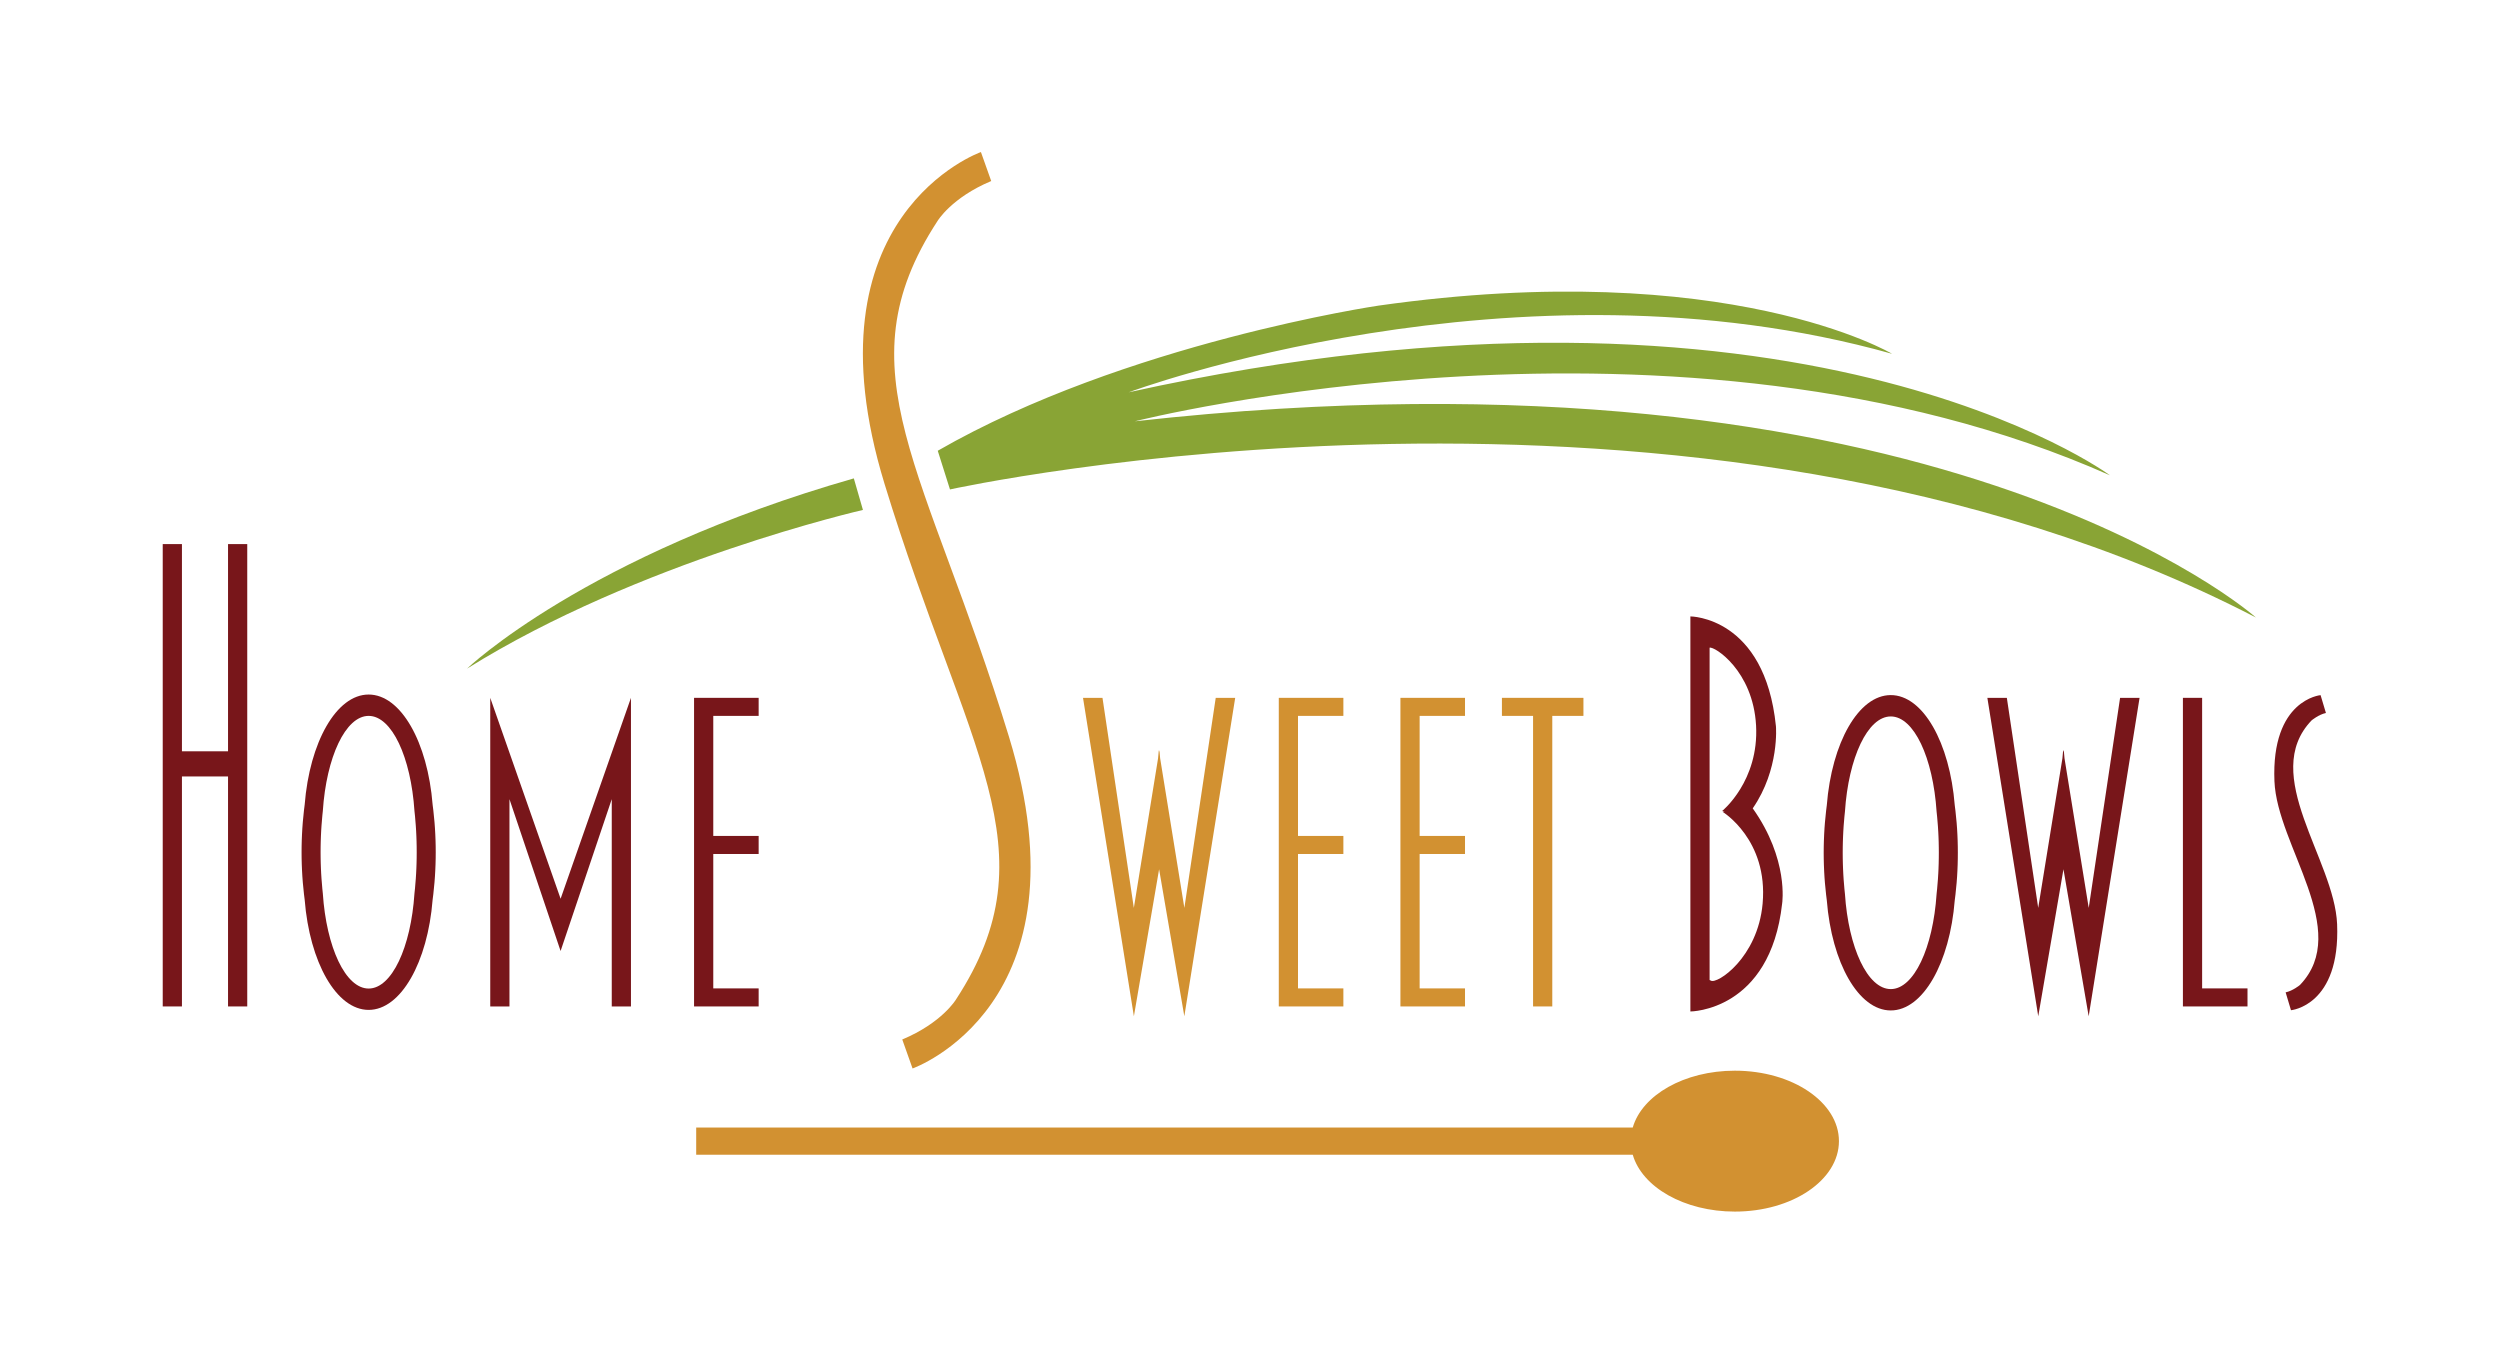 <?xml version="1.0" encoding="UTF-8"?>
<svg xmlns="http://www.w3.org/2000/svg" width="220" height="120" viewBox="0 0 220 120" fill="none">
  <g clip-path="url(#clip0_452_20027)">
    <path d="M20.067 47.88V66.114H16.011V47.88H14.32V88.567H16.011V68.328H20.067V88.567H21.758V47.88H20.067Z" fill="#78161A"></path>
    <path d="M139.342 61.41H136.601H134.91H132.169V62.998H134.91V88.567H136.601V62.998H139.342V61.41Z" fill="#D29131"></path>
    <path d="M66.761 62.998V61.41H62.768H62.615H61.077V88.567H62.615H62.768H66.761V86.979H62.768V75.151H66.761V73.562H62.768V62.998H66.761Z" fill="#78161A"></path>
    <path d="M118.217 62.998V61.41H114.224H114.071H112.533V88.567H114.071H114.224H118.217V86.979H114.224V75.151H118.217V73.562H114.224V62.998H118.217Z" fill="#D29131"></path>
    <path d="M193.787 86.979H197.78V88.567H193.787H193.633H192.096V61.41H193.633H193.787V86.979Z" fill="#78161A"></path>
    <path d="M128.921 62.998V61.41H124.928H124.774H123.237V88.567H124.774H124.928H128.921V86.979H124.928V75.151H128.921V73.562H124.928V62.998H128.921Z" fill="#D29131"></path>
    <mask id="mask0_452_20027" style="mask-type:luminance" maskUnits="userSpaceOnUse" x="6" y="8" width="208" height="104">
      <path d="M214 8H6V112H214V8Z" fill="white"></path>
    </mask>
    <g mask="url(#mask0_452_20027)">
      <path d="M49.332 83.689L44.833 70.326C44.833 75.889 44.833 83.54 44.833 88.567H43.142V61.41L49.332 79.086L49.334 79.108L49.335 79.086L55.525 61.41V88.567H53.834C53.834 83.54 53.834 75.889 53.834 70.326L49.332 83.689Z" fill="#78161A"></path>
    </g>
    <mask id="mask1_452_20027" style="mask-type:luminance" maskUnits="userSpaceOnUse" x="6" y="8" width="208" height="104">
      <path d="M214 8H6V112H214V8Z" fill="white"></path>
    </mask>
    <g mask="url(#mask1_452_20027)">
      <path d="M108.698 61.41H106.984L104.224 79.895L102.092 66.725L102.028 66.003L102.001 66.166L101.975 66.003L101.911 66.725L99.778 79.895L97.019 61.41H95.305L99.782 89.432L102.001 76.494L104.221 89.432L108.698 61.41Z" fill="#D29131"></path>
    </g>
    <mask id="mask2_452_20027" style="mask-type:luminance" maskUnits="userSpaceOnUse" x="6" y="8" width="208" height="104">
      <path d="M214 8H6V112H214V8Z" fill="white"></path>
    </mask>
    <g mask="url(#mask2_452_20027)">
      <path d="M188.282 61.41H186.568L183.808 79.895L181.675 66.725L181.611 66.003L181.585 66.166L181.559 66.003L181.494 66.725L179.362 79.895L176.602 61.41H174.888L179.365 89.432L181.585 76.494L183.804 89.432L188.282 61.41Z" fill="#78161A"></path>
    </g>
    <mask id="mask3_452_20027" style="mask-type:luminance" maskUnits="userSpaceOnUse" x="6" y="8" width="208" height="104">
      <path d="M214 8H6V112H214V8Z" fill="white"></path>
    </mask>
    <g mask="url(#mask3_452_20027)">
      <path d="M154.241 71.135C156.616 67.694 156.282 63.907 156.282 63.907C155.301 54.254 148.754 54.244 148.754 54.244V56.278V57.109V86.189V87.137V89.01C148.754 89.01 155.778 89 156.83 79.498C156.83 79.498 157.431 75.627 154.241 71.135ZM155.111 79.517C154.683 84.298 151.078 86.649 150.553 86.292C150.525 86.272 150.488 86.256 150.445 86.241V56.998C150.848 56.847 154.266 59.002 154.534 63.836C154.805 68.731 151.555 71.364 151.555 71.364L151.772 71.413L151.581 71.435C151.581 71.435 155.614 73.883 155.111 79.517Z" fill="#78161A"></path>
    </g>
    <mask id="mask4_452_20027" style="mask-type:luminance" maskUnits="userSpaceOnUse" x="6" y="8" width="208" height="104">
      <path d="M214 8H6V112H214V8Z" fill="white"></path>
    </mask>
    <g mask="url(#mask4_452_20027)">
      <path d="M204.681 62.743C204.041 62.878 203.421 63.394 203.421 63.394C198.832 68.178 205.434 75.638 205.666 81.326C205.959 88.518 201.606 88.9 201.606 88.9L201.136 87.328C201.776 87.193 202.397 86.677 202.397 86.677C206.985 81.893 200.382 74.434 200.151 68.746C199.858 61.553 204.211 61.172 204.211 61.172L204.681 62.743Z" fill="#78161A"></path>
    </g>
    <mask id="mask5_452_20027" style="mask-type:luminance" maskUnits="userSpaceOnUse" x="6" y="8" width="208" height="104">
      <path d="M214 8H6V112H214V8Z" fill="white"></path>
    </mask>
    <g mask="url(#mask5_452_20027)">
      <path d="M79.399 91.475C82.906 90.005 84.126 87.956 84.126 87.956C92.73 74.783 85.077 66.234 77.839 42.579C70.602 18.924 86.321 13.38 86.321 13.38L87.227 15.931C83.72 17.401 82.5 19.451 82.5 19.451C73.896 32.623 81.549 41.172 88.787 64.827C96.024 88.482 80.305 94.026 80.305 94.026L79.399 91.475Z" fill="#D29131"></path>
    </g>
    <mask id="mask6_452_20027" style="mask-type:luminance" maskUnits="userSpaceOnUse" x="6" y="8" width="208" height="104">
      <path d="M214 8H6V112H214V8Z" fill="white"></path>
    </mask>
    <g mask="url(#mask6_452_20027)">
      <path d="M152.669 94.22C148.215 94.22 144.505 96.372 143.682 99.224H61.265V101.616H143.682C144.505 104.468 148.215 106.62 152.669 106.62C157.727 106.62 161.827 103.844 161.827 100.42C161.827 96.996 157.727 94.22 152.669 94.22Z" fill="#D29131"></path>
    </g>
    <mask id="mask7_452_20027" style="mask-type:luminance" maskUnits="userSpaceOnUse" x="6" y="8" width="208" height="104">
      <path d="M214 8H6V112H214V8Z" fill="white"></path>
    </mask>
    <g mask="url(#mask7_452_20027)">
      <path d="M38.34 74.51C38.339 74.472 38.338 74.434 38.338 74.396C38.335 74.235 38.331 74.075 38.326 73.916C38.326 73.911 38.325 73.906 38.325 73.901C38.32 73.744 38.313 73.588 38.306 73.432C38.305 73.4 38.303 73.369 38.301 73.337C38.293 73.176 38.284 73.015 38.274 72.856C38.273 72.853 38.273 72.85 38.273 72.848C38.263 72.689 38.251 72.531 38.238 72.373C38.236 72.35 38.234 72.327 38.232 72.305C38.205 71.979 38.173 71.658 38.136 71.341C38.135 71.326 38.133 71.311 38.131 71.296C38.112 71.135 38.092 70.975 38.071 70.816C37.636 65.32 35.281 61.119 32.441 61.119C29.601 61.119 27.245 65.32 26.811 70.816C26.79 70.975 26.77 71.135 26.751 71.296C26.749 71.311 26.748 71.326 26.746 71.341C26.709 71.658 26.677 71.979 26.65 72.304C26.648 72.327 26.646 72.35 26.644 72.374C26.631 72.531 26.619 72.689 26.609 72.849C26.609 72.851 26.608 72.853 26.608 72.855C26.598 73.015 26.589 73.176 26.581 73.337C26.579 73.369 26.577 73.4 26.576 73.432C26.569 73.588 26.562 73.744 26.557 73.901C26.556 73.906 26.556 73.911 26.556 73.916C26.551 74.075 26.547 74.235 26.544 74.396C26.544 74.434 26.543 74.472 26.542 74.51C26.54 74.671 26.539 74.833 26.539 74.995C26.539 75.157 26.54 75.319 26.542 75.48C26.543 75.518 26.544 75.556 26.544 75.594C26.547 75.755 26.551 75.915 26.556 76.074C26.556 76.079 26.556 76.084 26.557 76.089C26.562 76.246 26.569 76.402 26.576 76.558C26.577 76.59 26.579 76.621 26.581 76.653C26.589 76.814 26.598 76.975 26.608 77.135C26.608 77.137 26.609 77.139 26.609 77.141C26.619 77.301 26.631 77.459 26.644 77.617C26.646 77.64 26.648 77.663 26.65 77.686C26.677 78.011 26.709 78.332 26.746 78.649C26.748 78.664 26.749 78.679 26.751 78.694C26.77 78.855 26.79 79.016 26.811 79.174C27.245 84.671 29.601 88.871 32.441 88.871C35.281 88.871 37.636 84.671 38.071 79.174C38.092 79.016 38.112 78.855 38.131 78.694C38.133 78.679 38.135 78.664 38.136 78.649C38.173 78.332 38.205 78.011 38.232 77.686C38.234 77.663 38.236 77.64 38.238 77.617C38.251 77.459 38.263 77.301 38.273 77.142C38.273 77.139 38.273 77.137 38.274 77.135C38.284 76.975 38.293 76.814 38.301 76.653C38.303 76.621 38.305 76.59 38.306 76.558C38.313 76.402 38.32 76.246 38.325 76.089C38.325 76.084 38.326 76.079 38.326 76.074C38.331 75.915 38.335 75.755 38.338 75.594C38.338 75.556 38.339 75.518 38.34 75.48C38.342 75.319 38.344 75.157 38.344 74.995C38.344 74.833 38.342 74.671 38.34 74.51ZM36.667 75.414C36.667 75.447 36.666 75.48 36.666 75.513C36.663 75.652 36.661 75.79 36.657 75.928C36.657 75.932 36.657 75.936 36.657 75.941C36.653 76.077 36.648 76.212 36.643 76.346C36.642 76.374 36.641 76.401 36.64 76.428C36.634 76.568 36.627 76.707 36.62 76.845C36.62 76.847 36.62 76.849 36.62 76.851C36.612 76.989 36.603 77.126 36.594 77.262C36.593 77.282 36.592 77.302 36.59 77.322C36.571 77.603 36.548 77.88 36.522 78.154C36.52 78.167 36.519 78.18 36.518 78.193C36.504 78.333 36.49 78.471 36.474 78.609C36.163 83.361 34.476 86.992 32.441 86.992C30.406 86.992 28.719 83.361 28.407 78.609C28.392 78.471 28.378 78.333 28.364 78.193C28.363 78.18 28.362 78.167 28.361 78.154C28.334 77.88 28.311 77.603 28.292 77.322C28.291 77.302 28.289 77.282 28.288 77.262C28.279 77.125 28.27 76.989 28.262 76.851C28.262 76.849 28.262 76.847 28.262 76.845C28.255 76.707 28.248 76.568 28.242 76.428C28.241 76.401 28.24 76.374 28.239 76.346C28.234 76.212 28.229 76.077 28.225 75.941C28.225 75.936 28.225 75.932 28.225 75.928C28.221 75.79 28.218 75.652 28.216 75.513C28.216 75.48 28.215 75.447 28.215 75.414C28.213 75.275 28.212 75.135 28.212 74.995C28.212 74.855 28.213 74.715 28.215 74.576C28.215 74.543 28.216 74.51 28.216 74.477C28.218 74.338 28.221 74.2 28.225 74.062C28.225 74.058 28.225 74.053 28.225 74.049C28.229 73.913 28.234 73.778 28.239 73.644C28.24 73.617 28.241 73.589 28.242 73.562C28.248 73.422 28.255 73.283 28.262 73.145C28.262 73.143 28.262 73.141 28.262 73.139C28.27 73.002 28.279 72.865 28.288 72.728C28.289 72.708 28.291 72.688 28.292 72.668C28.311 72.388 28.334 72.11 28.361 71.836C28.362 71.823 28.363 71.81 28.364 71.797C28.378 71.658 28.392 71.519 28.407 71.382C28.719 66.63 30.406 62.998 32.441 62.998C34.476 62.998 36.163 66.63 36.474 71.382C36.49 71.519 36.504 71.658 36.518 71.797C36.519 71.81 36.52 71.823 36.522 71.836C36.548 72.11 36.571 72.388 36.59 72.669C36.592 72.688 36.593 72.708 36.594 72.728C36.603 72.864 36.612 73.001 36.62 73.139C36.62 73.141 36.62 73.143 36.62 73.145C36.627 73.283 36.634 73.422 36.64 73.562C36.641 73.589 36.642 73.617 36.643 73.644C36.648 73.778 36.653 73.913 36.657 74.049C36.657 74.053 36.657 74.058 36.657 74.062C36.661 74.2 36.663 74.338 36.666 74.477C36.666 74.51 36.667 74.543 36.667 74.576C36.669 74.715 36.67 74.855 36.67 74.995C36.67 75.135 36.669 75.275 36.667 75.414Z" fill="#78161A"></path>
    </g>
    <mask id="mask8_452_20027" style="mask-type:luminance" maskUnits="userSpaceOnUse" x="6" y="8" width="208" height="104">
      <path d="M214 8H6V112H214V8Z" fill="white"></path>
    </mask>
    <g mask="url(#mask8_452_20027)">
      <path d="M172.286 74.559C172.286 74.521 172.285 74.482 172.284 74.444C172.282 74.284 172.278 74.124 172.273 73.965C172.272 73.96 172.272 73.954 172.272 73.95C172.267 73.793 172.26 73.636 172.253 73.481C172.251 73.449 172.25 73.417 172.248 73.385C172.24 73.224 172.231 73.063 172.221 72.904C172.22 72.901 172.22 72.899 172.22 72.896C172.209 72.737 172.197 72.579 172.185 72.421C172.183 72.399 172.181 72.376 172.179 72.353C172.152 72.027 172.12 71.707 172.083 71.39C172.081 71.375 172.08 71.36 172.078 71.344C172.059 71.183 172.039 71.023 172.018 70.864C171.583 65.368 169.228 61.168 166.388 61.168C163.547 61.168 161.192 65.368 160.758 70.864C160.737 71.023 160.717 71.183 160.698 71.344C160.696 71.36 160.694 71.375 160.693 71.39C160.656 71.706 160.624 72.027 160.597 72.353C160.595 72.375 160.593 72.399 160.591 72.422C160.578 72.579 160.566 72.738 160.555 72.897C160.555 72.899 160.555 72.901 160.555 72.904C160.545 73.063 160.536 73.224 160.527 73.385C160.526 73.417 160.524 73.449 160.523 73.481C160.515 73.636 160.509 73.793 160.504 73.95C160.503 73.954 160.503 73.96 160.503 73.965C160.498 74.124 160.494 74.284 160.491 74.444C160.49 74.482 160.49 74.521 160.489 74.559C160.487 74.72 160.485 74.881 160.485 75.043C160.485 75.206 160.487 75.367 160.489 75.528C160.49 75.566 160.49 75.604 160.491 75.643C160.494 75.803 160.498 75.963 160.503 76.122C160.503 76.127 160.503 76.132 160.504 76.137C160.509 76.294 160.515 76.451 160.523 76.606C160.524 76.638 160.526 76.669 160.527 76.701C160.536 76.863 160.545 77.023 160.555 77.183C160.555 77.185 160.555 77.188 160.555 77.19C160.566 77.349 160.578 77.507 160.591 77.665C160.593 77.688 160.595 77.711 160.597 77.734C160.624 78.059 160.656 78.38 160.693 78.697C160.694 78.712 160.696 78.727 160.698 78.742C160.717 78.904 160.737 79.064 160.758 79.223C161.192 84.719 163.547 88.919 166.388 88.919C169.228 88.919 171.583 84.719 172.018 79.223C172.039 79.064 172.059 78.904 172.078 78.742C172.08 78.727 172.081 78.712 172.083 78.697C172.12 78.38 172.152 78.06 172.179 77.734C172.181 77.711 172.183 77.688 172.185 77.665C172.197 77.508 172.209 77.35 172.22 77.191C172.22 77.188 172.22 77.186 172.221 77.183C172.231 77.023 172.24 76.863 172.248 76.701C172.25 76.669 172.251 76.638 172.253 76.606C172.26 76.451 172.267 76.294 172.272 76.137C172.272 76.132 172.272 76.127 172.273 76.122C172.278 75.963 172.282 75.803 172.284 75.643C172.285 75.604 172.286 75.566 172.286 75.528C172.289 75.367 172.29 75.206 172.29 75.043C172.29 74.881 172.289 74.72 172.286 74.559ZM170.614 75.462C170.614 75.496 170.613 75.528 170.612 75.561C170.61 75.7 170.608 75.839 170.604 75.976C170.604 75.981 170.604 75.985 170.604 75.989C170.6 76.125 170.595 76.26 170.59 76.394C170.589 76.422 170.588 76.449 170.587 76.477C170.581 76.616 170.574 76.755 170.567 76.893C170.567 76.895 170.566 76.898 170.566 76.9C170.559 77.037 170.55 77.174 170.541 77.31C170.54 77.33 170.538 77.35 170.537 77.37C170.518 77.651 170.494 77.929 170.468 78.202C170.467 78.215 170.466 78.228 170.464 78.242C170.451 78.381 170.437 78.519 170.421 78.657C170.11 83.409 168.423 87.04 166.388 87.04C164.353 87.04 162.666 83.409 162.354 78.657C162.339 78.519 162.324 78.381 162.311 78.242C162.31 78.228 162.309 78.215 162.307 78.202C162.281 77.928 162.258 77.651 162.238 77.37C162.237 77.35 162.236 77.33 162.235 77.31C162.225 77.174 162.217 77.037 162.209 76.899C162.209 76.897 162.209 76.895 162.209 76.894C162.201 76.755 162.195 76.616 162.189 76.477C162.188 76.449 162.187 76.422 162.186 76.394C162.18 76.26 162.176 76.125 162.172 75.989C162.172 75.985 162.172 75.981 162.172 75.976C162.168 75.839 162.165 75.7 162.163 75.561C162.162 75.528 162.162 75.496 162.162 75.462C162.16 75.323 162.159 75.184 162.159 75.043C162.159 74.903 162.16 74.764 162.162 74.625C162.162 74.591 162.162 74.558 162.163 74.525C162.165 74.387 162.168 74.248 162.172 74.111C162.172 74.106 162.172 74.102 162.172 74.098C162.176 73.962 162.18 73.827 162.186 73.692C162.187 73.665 162.188 73.638 162.189 73.61C162.195 73.471 162.201 73.331 162.209 73.194C162.209 73.191 162.209 73.19 162.209 73.188C162.217 73.05 162.225 72.913 162.235 72.777C162.236 72.757 162.237 72.737 162.238 72.717C162.258 72.436 162.281 72.158 162.307 71.884C162.309 71.871 162.31 71.858 162.311 71.845C162.324 71.706 162.339 71.567 162.354 71.43C162.666 66.678 164.353 63.047 166.388 63.047C168.423 63.047 170.11 66.678 170.421 71.43C170.437 71.567 170.451 71.706 170.464 71.845C170.466 71.858 170.467 71.871 170.468 71.884C170.494 72.158 170.518 72.436 170.537 72.717C170.538 72.737 170.54 72.757 170.541 72.777C170.55 72.913 170.559 73.049 170.566 73.187C170.566 73.189 170.567 73.191 170.567 73.194C170.574 73.332 170.581 73.471 170.587 73.61C170.588 73.637 170.589 73.665 170.59 73.692C170.595 73.827 170.6 73.962 170.604 74.098C170.604 74.102 170.604 74.106 170.604 74.111C170.608 74.248 170.61 74.387 170.612 74.525C170.613 74.558 170.614 74.591 170.614 74.625C170.616 74.764 170.617 74.903 170.617 75.043C170.617 75.184 170.616 75.323 170.614 75.462Z" fill="#78161A"></path>
    </g>
    <mask id="mask9_452_20027" style="mask-type:luminance" maskUnits="userSpaceOnUse" x="6" y="8" width="208" height="104">
      <path d="M214 8H6V112H214V8Z" fill="white"></path>
    </mask>
    <g mask="url(#mask9_452_20027)">
      <path d="M75.137 42.097L75.938 44.875C75.938 44.875 56.248 49.377 41.094 58.842C41.094 58.842 51.498 48.865 75.137 42.097Z" fill="#89A435"></path>
    </g>
    <mask id="mask10_452_20027" style="mask-type:luminance" maskUnits="userSpaceOnUse" x="6" y="8" width="208" height="104">
      <path d="M214 8H6V112H214V8Z" fill="white"></path>
    </mask>
    <g mask="url(#mask10_452_20027)">
      <path d="M82.522 39.666L83.598 43.071C83.598 43.071 148.952 28.64 198.523 54.343C198.523 54.343 170.396 29.202 99.862 37.075C99.862 37.075 147.686 24.956 185.677 41.829C185.677 41.829 158.295 21.486 99.325 34.522C99.325 34.522 133.406 21.828 166.502 31.135C166.502 31.135 152.073 22.531 121.305 26.895C121.305 26.895 99.019 30.179 82.522 39.666Z" fill="#89A435"></path>
    </g>
  </g>
  <defs>
    <clipPath id="clip0_452_20027">
      <rect width="208" height="104" fill="white" transform="translate(6 8)"></rect>
    </clipPath>
  </defs>
</svg>
